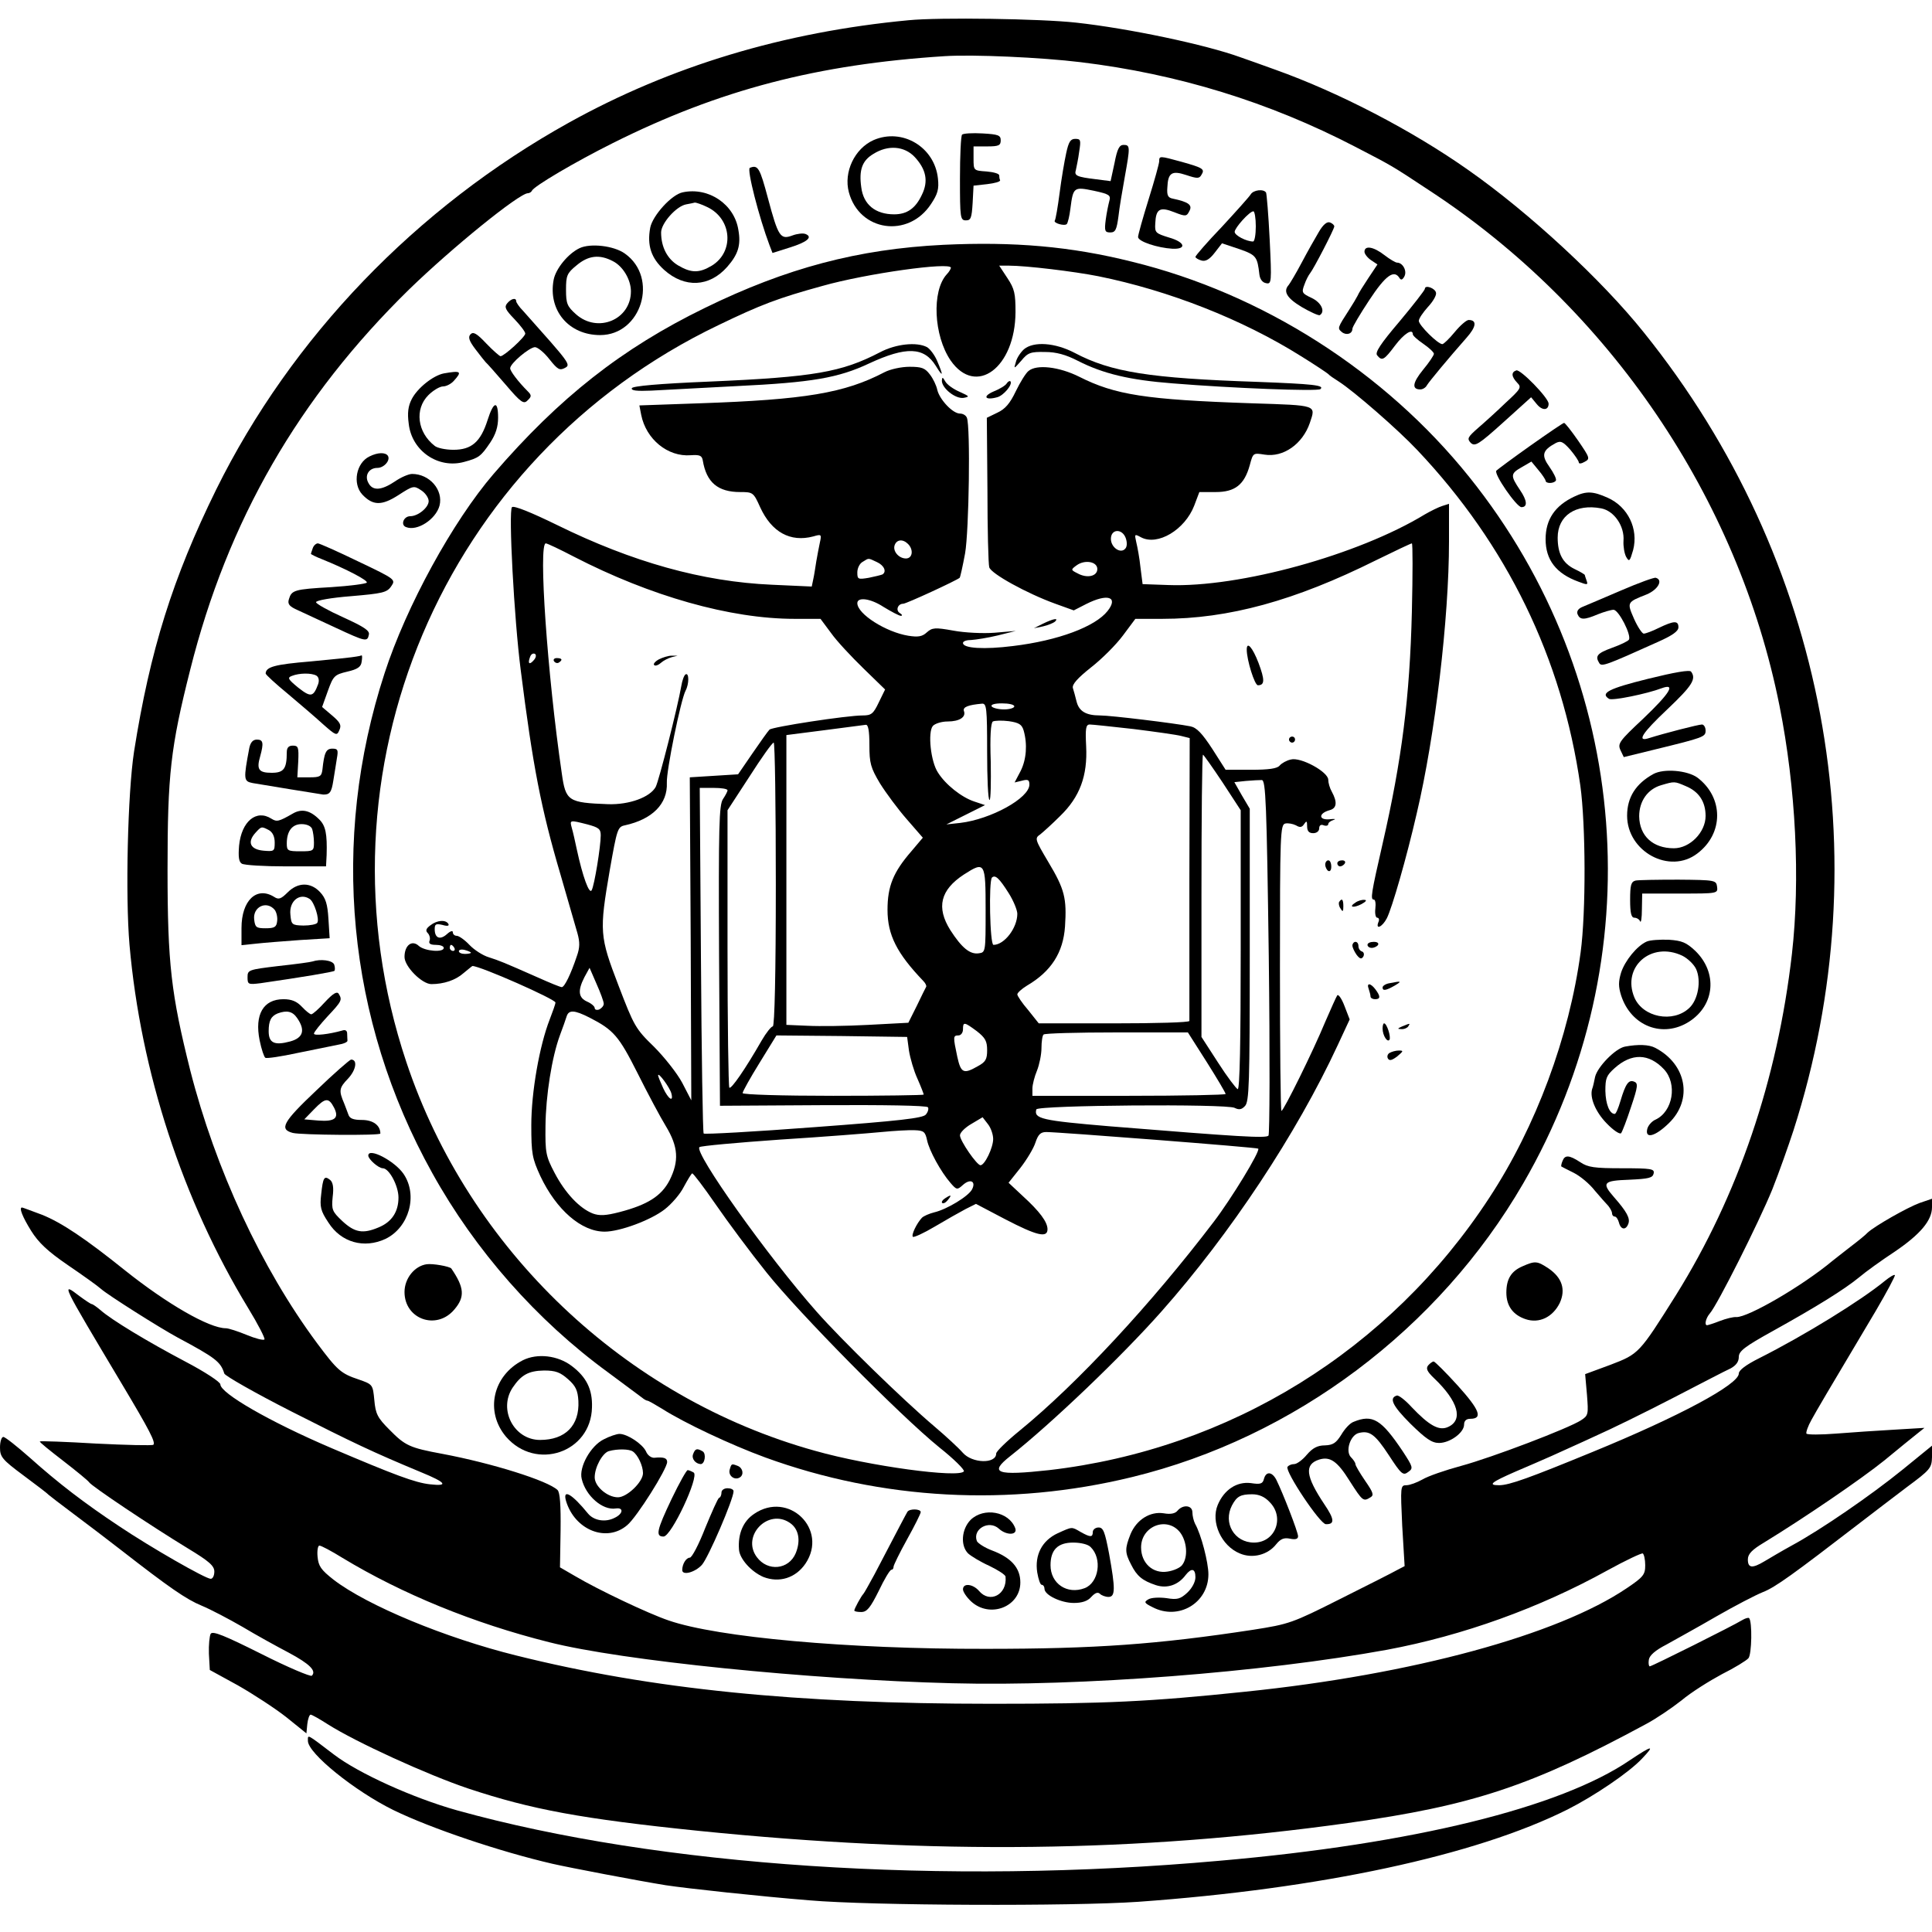 <?xml version="1.0" standalone="no"?>
<!DOCTYPE svg PUBLIC "-//W3C//DTD SVG 20010904//EN"
 "http://www.w3.org/TR/2001/REC-SVG-20010904/DTD/svg10.dtd">
<svg version="1.0" xmlns="http://www.w3.org/2000/svg"
 width="640pt" height="640pt" viewBox="0 0 640 640"
 preserveAspectRatio="xMidYMid meet">
<g transform="translate(0,640) scale(0.1,-0.1)"
fill="#000000" stroke="none">
<path d="M3010 6333 c-414 -39 -788 -152 -1125 -339 -506 -281 -920 -712
-1169 -1216 -144 -293 -219 -532 -272 -868 -21 -137 -29 -477 -15 -640 37
-421 176 -846 393 -1203 33 -54 57 -101 54 -104 -3 -4 -30 3 -59 15 -29 12
-60 22 -69 22 -55 0 -195 81 -333 191 -132 106 -211 159 -276 185 -35 13 -64
24 -66 24 -11 0 2 -32 30 -77 25 -40 55 -68 122 -114 50 -34 99 -69 110 -79
21 -19 193 -128 254 -161 125 -67 142 -80 154 -119 3 -8 103 -65 223 -126 203
-103 268 -134 429 -201 83 -34 92 -47 30 -40 -49 5 -118 31 -327 120 -206 88
-368 182 -368 211 0 8 -52 42 -115 75 -127 67 -246 139 -282 171 -13 11 -26
20 -29 20 -3 0 -21 12 -40 26 -63 48 -64 51 140 -291 92 -154 112 -193 104
-201 -4 -3 -89 -1 -190 4 -100 6 -184 9 -186 7 -2 -2 33 -30 77 -64 44 -34 83
-66 86 -71 8 -13 207 -146 327 -219 71 -43 88 -58 88 -77 0 -13 -5 -24 -12
-24 -17 0 -197 103 -303 174 -116 77 -202 143 -297 228 -42 37 -81 68 -87 68
-6 0 -11 -16 -11 -35 0 -31 7 -40 77 -92 43 -32 80 -60 83 -64 3 -3 41 -32 85
-65 44 -33 114 -86 155 -118 162 -126 217 -164 268 -185 29 -12 90 -44 135
-70 45 -27 114 -65 154 -86 69 -37 92 -60 76 -76 -4 -4 -80 28 -167 72 -122
61 -161 77 -168 67 -4 -7 -7 -37 -6 -66 l3 -54 93 -51 c51 -29 123 -76 160
-105 l67 -54 3 31 c2 17 7 31 11 31 4 0 29 -14 57 -32 93 -59 329 -167 466
-213 208 -69 373 -100 763 -140 779 -79 1455 -71 2150 26 413 58 607 122 988
328 32 17 84 52 117 78 32 27 93 65 134 87 42 21 81 45 88 53 11 13 13 122 2
133 -3 2 -13 -1 -23 -7 -29 -18 -299 -153 -306 -153 -3 0 -5 10 -3 22 2 14 21
31 58 50 30 17 105 58 165 93 61 35 130 71 155 81 41 16 99 58 325 232 39 30
107 82 152 116 77 57 82 63 83 99 l0 38 -97 -79 c-106 -86 -272 -200 -368
-252 -33 -18 -73 -42 -90 -52 -40 -24 -55 -23 -55 6 0 18 13 32 55 57 134 82
320 209 397 271 46 38 94 77 108 88 l25 20 -100 -6 c-55 -3 -142 -9 -193 -13
-51 -4 -95 -4 -98 0 -2 4 5 25 17 46 20 36 42 74 213 361 37 63 65 116 63 118
-2 3 -17 -6 -33 -19 -79 -65 -267 -181 -416 -256 -44 -22 -68 -40 -68 -51 0
-36 -197 -142 -485 -260 -207 -85 -275 -110 -309 -110 -39 0 -26 10 54 45 36
15 90 39 120 52 30 14 96 43 145 66 50 22 164 78 255 125 91 47 177 92 193 99
18 10 27 22 27 38 0 19 19 34 113 86 144 80 236 137 286 178 21 18 74 56 118
85 84 57 123 103 123 147 l0 28 -41 -14 c-41 -15 -148 -76 -172 -98 -6 -7 -32
-28 -57 -47 -25 -19 -52 -41 -60 -47 -101 -84 -279 -187 -318 -186 -10 1 -34
-5 -55 -13 -20 -8 -40 -14 -42 -14 -10 0 -4 24 9 39 25 28 163 303 207 411 23
58 54 146 70 195 292 909 108 1893 -495 2643 -139 174 -380 397 -581 538 -187
132 -430 258 -640 333 -49 18 -101 36 -115 41 -115 42 -371 96 -545 115 -116
13 -453 18 -555 8z m570 -139 c322 -39 624 -132 909 -280 123 -64 116 -59 246
-145 596 -390 1023 -1019 1160 -1708 54 -271 69 -574 41 -821 -48 -418 -179
-801 -384 -1130 -122 -194 -123 -195 -217 -231 l-84 -31 6 -68 c5 -65 5 -69
-20 -85 -42 -27 -294 -123 -397 -151 -52 -14 -110 -34 -128 -45 -18 -10 -42
-19 -53 -19 -20 0 -20 -4 -14 -134 l8 -134 -25 -13 c-14 -8 -99 -51 -189 -96
-159 -80 -168 -83 -289 -102 -315 -48 -519 -63 -885 -63 -455 -1 -888 38
-1050 94 -68 23 -234 102 -310 147 l-50 29 2 122 c1 85 -2 126 -10 134 -32 31
-217 89 -382 120 -108 20 -123 27 -175 80 -39 39 -46 52 -50 98 -5 51 -5 52
-51 68 -60 20 -71 30 -139 121 -184 248 -336 575 -420 904 -63 252 -75 352
-75 665 0 314 10 404 75 661 124 494 359 902 726 1261 141 137 364 318 393
318 5 0 11 4 13 8 6 15 144 96 268 158 354 177 678 261 1100 288 94 6 319 -4
450 -20z m-2445 -4955 c197 -119 433 -216 684 -279 240 -61 862 -124 1336
-136 424 -11 1029 36 1440 111 251 47 504 138 730 263 60 33 113 58 117 56 4
-3 8 -20 8 -39 0 -31 -6 -39 -61 -76 -229 -155 -710 -286 -1264 -343 -316 -33
-462 -40 -840 -40 -646 0 -1126 48 -1575 160 -234 58 -493 165 -605 251 -42
33 -50 45 -53 76 -2 20 1 37 6 37 6 0 40 -18 77 -41z"/>
<path d="M3187 5954 c-4 -4 -7 -70 -7 -146 0 -130 1 -138 20 -138 16 0 19 8
22 58 l3 57 45 5 c25 3 44 8 43 13 -2 4 -3 11 -3 16 0 6 -19 11 -42 13 -43 3
-43 3 -43 43 l0 40 45 0 c38 0 45 3 45 20 0 17 -8 20 -60 23 -34 2 -64 0 -68
-4z"/>
<path d="M2894 5936 c-63 -28 -100 -106 -82 -173 35 -130 197 -153 272 -39 22
33 27 49 23 85 -11 104 -118 168 -213 127z m136 -56 c38 -41 46 -80 24 -125
-21 -45 -49 -65 -92 -65 -62 0 -102 32 -109 90 -8 57 3 88 40 110 49 31 103
26 137 -10z"/>
<path d="M3532 5893 c-6 -27 -16 -86 -22 -133 -6 -46 -13 -87 -16 -91 -5 -8
33 -19 40 -11 3 3 9 26 12 52 9 70 11 72 78 58 51 -11 56 -15 51 -33 -3 -11
-9 -39 -12 -62 -5 -38 -3 -43 15 -43 17 0 21 9 27 53 3 28 13 87 21 131 18
100 18 106 -4 106 -14 0 -21 -13 -30 -60 l-13 -60 -47 6 c-66 8 -74 12 -68 31
2 10 8 37 11 61 6 38 5 42 -13 42 -16 0 -22 -10 -30 -47z"/>
<path d="M3840 5866 c0 -8 -16 -65 -35 -126 -19 -61 -35 -118 -35 -125 0 -15
64 -36 114 -39 48 -2 42 22 -11 37 -45 14 -48 16 -46 47 2 48 15 56 63 37 38
-15 41 -14 50 4 11 20 -3 30 -55 41 -16 3 -20 11 -18 37 2 49 15 57 63 41 36
-12 43 -12 50 1 12 19 5 23 -66 43 -73 20 -74 20 -74 2z"/>
<path d="M2484 5844 c-11 -4 31 -166 65 -256 l10 -26 57 18 c58 18 78 35 52
45 -8 3 -27 1 -43 -5 -40 -15 -47 -4 -81 123 -27 101 -33 112 -60 101z"/>
<path d="M2262 5763 c-37 -7 -100 -77 -108 -117 -11 -59 3 -101 46 -140 68
-61 150 -57 209 10 36 41 46 72 37 122 -13 85 -98 143 -184 125z m81 -49 c82
-39 90 -148 15 -194 -42 -25 -68 -25 -112 1 -35 21 -56 60 -56 109 0 30 50 87
83 93 12 2 25 5 29 6 4 0 23 -6 41 -15z"/>
<path d="M4143 5756 c-4 -7 -47 -55 -95 -107 -49 -51 -88 -96 -88 -100 0 -3 9
-9 20 -12 14 -4 27 4 44 26 l24 31 57 -19 c57 -20 60 -25 67 -85 2 -15 10 -26
22 -28 18 -4 19 2 12 144 -4 82 -10 152 -12 156 -8 13 -42 9 -51 -6z m17 -106
c0 -27 -4 -50 -9 -50 -22 0 -61 20 -61 32 0 13 49 68 62 68 4 0 8 -22 8 -50z"/>
<path d="M4369 5632 c-12 -20 -38 -66 -57 -102 -19 -36 -39 -69 -43 -74 -19
-21 -7 -43 43 -73 29 -17 56 -29 60 -27 19 12 5 42 -27 57 -32 15 -34 18 -24
44 5 15 14 32 19 38 12 15 80 146 80 155 0 4 -6 10 -14 13 -10 4 -23 -7 -37
-31z"/>
<path d="M3125 5589 c-283 -14 -520 -77 -790 -209 -275 -134 -482 -297 -700
-550 -135 -157 -289 -438 -361 -660 -181 -555 -125 -1148 158 -1656 142 -256
345 -487 582 -660 55 -41 106 -79 113 -84 7 -6 15 -10 18 -10 3 0 24 -12 47
-26 75 -48 231 -121 343 -162 387 -141 809 -164 1215 -65 538 131 1016 490
1296 973 431 743 360 1669 -179 2340 -280 349 -684 607 -1117 713 -204 51
-391 67 -625 56z m25 -76 c0 -3 -6 -14 -14 -22 -50 -55 -43 -203 13 -285 84
-121 214 -24 215 160 0 61 -3 77 -27 113 l-27 41 32 0 c57 0 215 -19 296 -35
233 -47 478 -143 672 -265 47 -29 87 -56 90 -59 3 -4 19 -15 35 -25 50 -32
196 -159 260 -227 297 -314 480 -690 540 -1111 18 -130 19 -420 1 -553 -38
-281 -148 -577 -302 -812 -330 -506 -861 -834 -1459 -903 -174 -19 -200 -10
-129 46 138 109 370 331 501 479 228 257 448 589 584 882 l40 86 -17 44 c-9
24 -20 40 -24 36 -3 -4 -21 -44 -40 -88 -40 -97 -138 -295 -145 -295 -3 0 -5
213 -5 474 0 444 1 475 18 478 9 2 25 -1 35 -6 13 -8 20 -7 27 4 8 12 10 11
10 -7 0 -16 6 -23 20 -23 12 0 20 7 20 16 0 10 6 14 15 10 8 -3 15 -1 15 4 0
5 8 11 18 14 9 3 3 4 -14 2 -37 -3 -36 20 0 30 24 6 27 26 8 61 -7 12 -12 30
-12 40 0 26 -91 76 -124 67 -14 -3 -30 -12 -37 -20 -8 -10 -36 -14 -95 -14
l-84 0 -44 69 c-34 52 -52 71 -73 75 -50 10 -263 36 -299 36 -47 0 -70 14 -78
47 -4 16 -9 35 -12 44 -3 12 16 33 60 68 36 28 83 75 106 106 l41 55 89 0
c220 0 439 60 708 194 63 31 116 56 119 56 3 0 3 -102 0 -227 -7 -283 -33
-489 -97 -768 -38 -166 -41 -185 -29 -185 5 0 7 -13 5 -30 -2 -16 1 -30 6 -30
6 0 8 -7 4 -15 -10 -26 13 -16 28 13 17 33 65 199 99 347 61 258 107 647 107
901 l0 125 -22 -7 c-13 -4 -39 -17 -58 -28 -220 -134 -614 -243 -850 -234
l-85 3 -7 55 c-3 30 -10 68 -14 84 -6 27 -6 28 16 16 55 -29 145 25 176 105
l17 45 54 0 c64 0 95 24 113 89 11 41 11 41 49 35 62 -10 126 35 150 105 20
60 27 58 -191 65 -354 12 -454 28 -573 88 -66 33 -141 42 -168 19 -9 -7 -28
-38 -42 -67 -19 -40 -35 -59 -61 -71 l-35 -17 2 -238 c0 -131 3 -247 6 -257 5
-21 125 -87 219 -121 l61 -22 41 21 c71 36 108 24 71 -23 -41 -52 -164 -98
-313 -116 -95 -12 -166 -8 -166 10 0 6 12 10 28 10 15 1 54 7 87 15 l60 15
-70 -6 c-38 -3 -100 0 -137 7 -61 11 -70 10 -88 -6 -15 -14 -29 -16 -61 -11
-74 12 -169 72 -169 108 0 21 43 16 86 -12 26 -16 53 -30 58 -30 6 0 5 4 -3 9
-15 9 -7 31 11 31 10 0 177 77 187 86 2 2 10 38 18 81 13 75 18 419 6 449 -3
8 -13 14 -23 14 -24 0 -67 46 -75 78 -3 15 -14 38 -25 52 -16 21 -27 25 -67
25 -27 0 -64 -8 -83 -18 -132 -69 -262 -91 -613 -103 l-199 -7 6 -31 c16 -81
88 -140 164 -134 30 2 37 -1 40 -17 12 -73 50 -105 124 -105 42 0 44 -1 66
-50 38 -83 100 -117 176 -97 27 8 28 7 22 -20 -3 -15 -9 -44 -12 -63 -3 -19
-7 -46 -10 -59 l-5 -24 -132 6 c-230 10 -462 75 -712 198 -86 42 -143 65 -149
59 -12 -12 7 -370 29 -540 40 -317 67 -458 132 -678 25 -87 50 -174 56 -194 8
-29 8 -47 -2 -75 -20 -60 -41 -103 -50 -103 -5 0 -39 14 -77 31 -120 53 -128
56 -165 68 -20 6 -49 25 -64 41 -16 17 -35 30 -42 30 -7 0 -13 5 -13 12 0 6
-8 4 -19 -6 -23 -21 -41 -14 -41 16 0 17 4 19 26 14 17 -5 23 -3 19 4 -9 14
-37 12 -59 -5 -15 -11 -17 -18 -9 -26 6 -6 9 -18 6 -25 -4 -10 3 -14 21 -14
14 0 26 -4 26 -10 0 -16 -62 -11 -82 6 -23 22 -48 3 -48 -36 0 -32 58 -90 89
-90 41 0 80 13 106 36 16 13 29 24 30 24 26 0 275 -110 275 -121 0 -5 -9 -30
-19 -56 -34 -87 -61 -241 -61 -350 0 -95 3 -110 30 -169 53 -112 136 -184 213
-184 50 0 153 38 199 74 22 17 51 50 63 74 13 24 25 44 28 45 3 1 38 -45 78
-103 40 -58 115 -159 168 -225 106 -133 440 -472 573 -580 48 -38 84 -74 81
-79 -15 -23 -313 17 -493 68 -630 175 -1147 667 -1354 1288 -321 961 120 2003
1034 2441 141 68 196 89 345 130 145 41 425 80 425 60z m579 -895 c5 -14 5
-28 -1 -35 -15 -19 -48 3 -48 32 0 33 37 35 49 3z m-721 -20 c19 -19 15 -48
-7 -48 -24 0 -45 25 -37 45 7 18 27 20 44 3z m-1107 -42 c254 -131 518 -206
731 -206 l86 0 35 -47 c19 -27 68 -79 107 -117 l72 -70 -21 -43 c-18 -38 -25
-43 -53 -43 -53 0 -300 -38 -309 -47 -5 -5 -30 -40 -56 -78 l-48 -70 -80 -5
-80 -5 3 -535 2 -535 -30 58 c-17 32 -60 86 -94 120 -61 59 -66 69 -117 202
-63 164 -64 179 -29 383 24 136 26 143 50 148 91 20 142 71 139 141 -2 39 46
274 62 305 12 22 12 61 0 54 -5 -3 -11 -20 -14 -38 -12 -70 -74 -314 -85 -335
-19 -34 -87 -59 -157 -57 -133 5 -141 10 -154 102 -48 328 -78 762 -53 762 5
0 47 -20 93 -44z m1004 -18 c24 -11 33 -32 18 -41 -5 -2 -25 -7 -45 -11 -36
-6 -38 -5 -38 18 0 14 8 30 18 35 21 13 17 13 47 -1z m730 -23 c0 -24 -34 -32
-66 -14 -22 11 -22 12 -3 26 27 20 69 13 69 -12z m-1866 -301 c-15 -18 -22
-13 -13 10 3 9 10 13 16 10 5 -3 4 -12 -3 -20z m1501 -304 c0 -88 3 -160 8
-160 4 0 5 57 4 126 -3 85 0 129 7 134 6 3 30 4 53 1 34 -5 43 -11 49 -31 13
-46 9 -96 -10 -134 l-20 -38 25 6 c19 5 24 3 24 -13 0 -45 -128 -115 -229
-127 l-46 -5 64 32 64 32 -36 12 c-42 14 -95 56 -120 96 -24 36 -34 133 -17
154 7 8 29 15 49 15 40 0 62 15 54 35 -4 13 15 20 60 24 15 1 17 -13 17 -159z
m90 150 c0 -5 -15 -10 -34 -10 -19 0 -38 5 -41 10 -4 6 10 10 34 10 23 0 41
-4 41 -10z m-480 -128 c0 -60 4 -75 35 -127 20 -32 60 -86 89 -119 l53 -61
-38 -45 c-60 -69 -79 -116 -79 -194 0 -83 31 -144 118 -235 7 -7 12 -16 10
-20 -2 -3 -16 -32 -31 -63 l-28 -56 -132 -7 c-73 -4 -163 -5 -202 -3 l-70 3 0
480 0 480 125 16 c69 9 131 17 138 18 8 1 12 -19 12 -67z m875 53 c72 -9 143
-19 158 -23 l28 -7 -1 -465 c0 -256 0 -468 0 -472 0 -5 -112 -8 -249 -8 l-250
0 -35 44 c-20 23 -36 47 -36 52 0 5 14 18 32 29 80 47 120 109 126 196 6 93
-1 123 -55 213 -45 76 -46 79 -27 92 10 8 40 35 66 61 65 63 91 133 86 231 -3
59 -1 72 12 72 8 0 74 -7 145 -15z m-1185 -515 c0 -293 -4 -470 -10 -470 -5 0
-22 -21 -37 -47 -55 -96 -101 -162 -107 -156 -3 4 -6 212 -6 463 l0 456 73
112 c39 61 75 112 80 112 4 0 7 -211 7 -470z m1480 338 l60 -92 0 -464 c0
-301 -3 -462 -10 -460 -5 2 -35 41 -65 88 l-55 85 0 467 c0 258 2 468 5 468 2
0 31 -41 65 -92z m153 -578 c4 -325 3 -588 -1 -592 -9 -9 -94 -4 -526 31 -225
19 -252 25 -243 56 5 14 631 19 657 5 14 -7 23 -6 34 6 14 14 16 73 16 500 l0
485 -26 44 -25 44 38 4 c21 2 45 3 53 3 13 -1 16 -77 23 -586z m-1793 552 c0
-4 -7 -17 -15 -29 -13 -19 -15 -89 -13 -519 l3 -497 341 2 c200 1 344 -1 348
-7 3 -5 0 -16 -7 -24 -9 -12 -87 -21 -371 -42 -197 -15 -361 -24 -365 -21 -3
4 -7 263 -9 576 l-4 569 46 0 c25 0 46 -3 46 -8z m-464 -113 c37 -10 44 -15
44 -36 0 -37 -21 -166 -30 -182 -8 -15 -30 46 -49 134 -6 28 -13 60 -17 73 -7
26 -7 26 52 11z m1319 -284 c0 -139 0 -140 -23 -143 -29 -4 -56 18 -94 77 -47
75 -33 133 45 184 70 45 72 41 72 -118z m76 57 c16 -25 29 -57 29 -69 0 -47
-43 -103 -79 -103 -12 0 -16 212 -5 223 11 10 24 -2 55 -51z m-1836 -182 c3
-5 1 -10 -4 -10 -6 0 -11 5 -11 10 0 6 2 10 4 10 3 0 8 -4 11 -10z m55 -16 c0
-2 -9 -4 -20 -4 -11 0 -20 4 -20 9 0 5 9 7 20 4 11 -3 20 -7 20 -9z m440 -169
c0 -7 -7 -15 -15 -19 -8 -3 -15 -1 -15 5 0 5 -11 15 -25 21 -29 13 -32 36 -9
81 l17 31 23 -53 c13 -29 24 -59 24 -66z m-47 -46 c80 -41 97 -61 159 -184 33
-66 75 -145 94 -176 41 -68 44 -115 12 -179 -27 -52 -73 -81 -165 -105 -46
-12 -67 -13 -89 -5 -44 17 -92 68 -127 135 -29 55 -31 67 -30 155 1 101 21
228 48 301 9 24 19 52 22 62 7 22 25 22 76 -4z m1283 -45 c28 -22 34 -33 34
-63 0 -30 -5 -39 -31 -53 -47 -27 -56 -23 -68 32 -14 66 -14 70 4 70 8 0 15 9
15 20 0 26 4 25 46 -6z m762 -103 c34 -54 62 -101 62 -105 0 -3 -144 -6 -320
-6 l-320 0 0 24 c0 13 7 40 15 59 8 20 15 54 15 75 0 21 3 42 7 45 3 4 112 7
242 7 l236 0 63 -99z m-987 39 c4 -25 16 -67 28 -93 12 -27 21 -51 21 -53 0
-2 -135 -4 -300 -4 -171 0 -300 4 -300 9 0 5 25 50 56 100 l56 91 216 -2 217
-3 6 -45z m-787 -142 c8 -31 -10 -19 -27 17 -9 20 -17 39 -17 43 1 11 39 -41
44 -60z m1066 -151 c0 -29 -28 -87 -42 -87 -12 0 -68 81 -68 99 0 9 17 26 38
38 l37 22 17 -22 c10 -12 18 -35 18 -50z m-219 -4 c7 -34 45 -104 78 -142 20
-23 22 -23 40 -7 25 23 45 13 31 -14 -12 -23 -83 -66 -125 -76 -16 -4 -35 -12
-41 -18 -17 -18 -36 -57 -30 -63 3 -3 36 12 73 34 37 22 83 48 102 58 l34 17
97 -51 c104 -54 140 -63 140 -33 0 24 -26 59 -82 110 l-47 44 39 49 c21 27 44
65 50 84 9 27 17 35 36 35 41 0 699 -51 702 -55 8 -7 -89 -166 -147 -242 -207
-272 -452 -536 -643 -692 -43 -35 -78 -69 -78 -76 0 -35 -80 -33 -111 3 -13
15 -55 54 -94 87 -105 89 -308 287 -390 380 -162 183 -407 528 -388 545 4 4
125 15 268 25 143 9 294 21 335 25 41 4 91 7 110 6 30 -1 35 -5 41 -33z"/>
<path d="M2915 5233 c-127 -66 -218 -82 -564 -97 -170 -7 -256 -15 -258 -22
-3 -8 17 -10 64 -8 37 2 165 9 283 15 250 12 337 27 439 75 123 57 182 55 221
-8 24 -39 26 -34 5 15 -8 20 -24 41 -34 47 -34 18 -103 11 -156 -17z"/>
<path d="M3392 5243 c-11 -10 -24 -29 -27 -43 -7 -23 -7 -23 18 5 22 27 31 30
79 29 37 0 69 -9 108 -29 84 -43 172 -64 315 -75 196 -16 479 -27 489 -19 15
13 -26 17 -209 24 -355 12 -484 32 -605 96 -65 34 -136 39 -168 12z"/>
<path d="M3120 5139 c0 -25 45 -61 72 -57 21 4 20 5 -13 20 -21 9 -42 24 -48
35 -8 14 -10 15 -11 2z"/>
<path d="M3335 5130 c-4 -7 -24 -19 -44 -27 -37 -16 -28 -30 12 -19 21 5 53
43 44 53 -3 2 -8 -1 -12 -7z"/>
<path d="M3455 4334 l-30 -15 30 6 c17 4 34 11 40 16 13 13 -5 10 -40 -7z"/>
<path d="M4130 4248 c0 -34 26 -118 37 -118 23 0 23 18 2 74 -20 52 -39 73
-39 44z"/>
<path d="M4270 3950 c0 -5 5 -10 10 -10 6 0 10 5 10 10 0 6 -4 10 -10 10 -5 0
-10 -4 -10 -10z"/>
<path d="M4390 3536 c0 -8 5 -18 10 -21 6 -3 10 3 10 14 0 12 -4 21 -10 21 -5
0 -10 -6 -10 -14z"/>
<path d="M4430 3540 c0 -5 4 -10 9 -10 6 0 13 5 16 10 3 6 -1 10 -9 10 -9 0
-16 -4 -16 -10z"/>
<path d="M4436 3412 c-2 -4 -1 -14 5 -22 7 -12 9 -10 9 8 0 23 -5 28 -14 14z"/>
<path d="M4490 3410 c-24 -15 -7 -19 20 -5 15 8 19 14 10 14 -8 1 -22 -3 -30
-9z"/>
<path d="M4480 3268 c0 -7 7 -21 14 -31 11 -14 16 -15 22 -6 4 7 2 15 -4 17
-7 2 -12 10 -12 18 0 8 -4 14 -10 14 -5 0 -10 -6 -10 -12z"/>
<path d="M4530 3270 c0 -5 6 -10 14 -10 8 0 18 5 21 10 3 6 -3 10 -14 10 -12
0 -21 -4 -21 -10z"/>
<path d="M4603 3143 c-13 -2 -23 -9 -23 -14 0 -12 10 -11 40 6 25 15 23 16
-17 8z"/>
<path d="M4534 3124 c3 -9 6 -20 6 -25 0 -5 7 -9 15 -9 18 0 19 9 1 33 -16 21
-30 22 -22 1z"/>
<path d="M4580 2993 c0 -23 16 -48 23 -37 5 10 -9 54 -18 54 -3 0 -5 -8 -5
-17z"/>
<path d="M4645 3000 c-16 -7 -17 -9 -3 -9 9 -1 20 4 23 9 7 11 7 11 -20 0z"/>
<path d="M4603 2912 c-7 -4 -9 -13 -5 -19 5 -8 14 -5 31 8 20 17 21 19 5 19
-11 0 -24 -4 -31 -8z"/>
<path d="M2183 4216 c-13 -7 -20 -16 -16 -19 3 -4 13 -1 22 7 9 8 25 16 36 19
l20 5 -20 0 c-11 0 -30 -6 -42 -12z"/>
<path d="M1835 4210 c4 -6 11 -8 16 -5 14 9 11 15 -7 15 -8 0 -12 -5 -9 -10z"/>
<path d="M3130 2430 c-8 -5 -12 -12 -9 -15 4 -3 12 1 19 10 14 17 11 19 -10 5z"/>
<path d="M1920 5578 c-38 -18 -79 -68 -86 -105 -19 -101 50 -183 154 -183 137
0 195 190 82 270 -36 26 -114 35 -150 18z m110 -43 c34 -17 60 -62 60 -100 0
-94 -110 -140 -182 -76 -29 26 -33 35 -33 81 0 47 3 55 35 81 39 33 76 37 120
14z"/>
<path d="M4520 5566 c0 -7 10 -20 22 -28 l21 -14 -30 -45 c-16 -24 -33 -51
-36 -59 -4 -8 -16 -28 -27 -45 -40 -62 -40 -62 -25 -75 15 -12 35 -6 35 11 0
6 25 48 56 95 54 82 82 102 100 73 5 -8 10 -6 16 5 10 18 -5 46 -24 46 -5 0
-24 11 -42 25 -36 28 -66 33 -66 11z"/>
<path d="M4720 5443 c0 -4 -38 -53 -84 -108 -63 -74 -82 -103 -74 -112 16 -20
23 -16 59 32 30 40 59 58 59 38 0 -5 16 -19 35 -32 19 -13 35 -28 35 -33 0 -5
-16 -29 -36 -53 -35 -43 -38 -65 -9 -65 8 0 18 6 22 14 8 13 71 89 131 157 33
37 35 59 7 59 -7 0 -28 -18 -46 -40 -18 -22 -37 -40 -41 -40 -15 0 -78 63 -78
77 0 8 14 28 30 46 17 18 29 39 27 47 -2 15 -37 28 -37 13z"/>
<path d="M1680 5395 c-10 -12 -6 -21 24 -52 20 -21 36 -42 36 -48 0 -11 -70
-75 -82 -75 -3 0 -25 19 -47 42 -31 33 -43 40 -52 31 -9 -9 -6 -21 16 -50 16
-21 31 -40 34 -43 4 -3 33 -36 65 -73 52 -61 61 -67 74 -53 13 12 13 17 1 29
-34 34 -59 68 -59 77 0 16 63 69 82 70 9 0 31 -18 48 -40 27 -34 34 -38 51
-29 21 11 18 14 -138 189 -13 13 -23 28 -23 32 0 13 -17 9 -30 -7z"/>
<path d="M5023 5173 c-18 -6 -16 -21 3 -41 15 -15 12 -20 -38 -66 -29 -28 -71
-66 -92 -84 -34 -30 -37 -35 -24 -49 14 -13 26 -6 108 68 l92 83 19 -23 c18
-22 39 -21 39 2 -1 20 -94 115 -107 110z"/>
<path d="M1470 5163 c-35 -7 -87 -48 -106 -85 -12 -23 -15 -46 -10 -82 10 -90
98 -150 184 -126 48 13 55 18 86 64 18 27 26 52 26 82 0 59 -15 55 -35 -8 -23
-72 -53 -98 -113 -98 -26 0 -54 6 -62 13 -58 45 -67 122 -21 168 16 16 38 29
49 29 10 0 26 8 35 18 29 32 24 35 -33 25z"/>
<path d="M5070 4924 c-58 -41 -109 -79 -113 -83 -10 -10 67 -121 83 -121 21 0
19 22 -5 57 -32 48 -32 54 7 76 l31 18 23 -28 c13 -15 23 -31 24 -35 0 -11 28
-10 34 0 3 5 -7 25 -21 45 -28 39 -24 55 20 79 17 9 25 5 49 -22 15 -18 28
-37 28 -42 0 -5 9 -4 19 2 19 10 18 13 -21 70 -23 33 -44 60 -47 59 -3 0 -53
-34 -111 -75z"/>
<path d="M1224 4888 c-44 -21 -57 -90 -24 -126 35 -37 64 -38 120 -2 48 31 51
32 75 16 14 -9 25 -25 25 -36 0 -21 -35 -50 -61 -50 -22 0 -33 -29 -14 -36 37
-15 99 26 111 71 13 52 -33 105 -91 105 -11 0 -37 -11 -57 -25 -45 -30 -74
-32 -88 -4 -13 24 2 49 30 49 22 0 44 25 35 40 -8 12 -33 12 -61 -2z"/>
<path d="M5215 4755 c-64 -30 -95 -76 -95 -141 0 -69 35 -114 109 -141 29 -11
32 -11 27 3 -3 9 -6 17 -6 19 0 2 -15 11 -34 20 -39 19 -56 51 -56 104 0 73
60 113 144 97 43 -8 78 -59 74 -108 -1 -18 3 -42 9 -53 10 -17 12 -15 23 23
18 70 -17 143 -84 173 -49 22 -71 23 -111 4z"/>
<path d="M1036 4584 c-3 -9 -6 -17 -6 -19 0 -1 17 -10 38 -18 79 -32 152 -70
147 -77 -3 -4 -56 -11 -118 -15 -123 -7 -131 -10 -140 -40 -5 -16 1 -24 31
-37 20 -9 76 -35 125 -58 99 -46 104 -47 109 -22 3 13 -17 26 -85 57 -49 22
-90 45 -90 50 -1 6 51 15 115 20 105 9 120 12 134 33 15 22 15 23 -109 82 -68
33 -129 60 -134 60 -6 0 -14 -7 -17 -16z"/>
<path d="M5370 4444 c-58 -25 -115 -49 -127 -54 -15 -6 -21 -15 -17 -25 8 -19
22 -19 67 0 20 8 44 15 52 15 17 0 60 -84 51 -99 -3 -5 -28 -17 -56 -27 -49
-18 -57 -27 -42 -51 8 -12 22 -7 195 71 47 21 67 35 67 48 0 23 -15 22 -65 -2
-22 -11 -44 -19 -50 -19 -5 0 -20 22 -32 49 -24 55 -24 55 42 81 38 16 55 48
30 55 -5 2 -57 -17 -115 -42z"/>
<path d="M1180 4225 c-8 -2 -76 -9 -150 -16 -120 -10 -149 -18 -150 -40 0 -4
33 -34 73 -67 39 -33 92 -78 117 -101 43 -38 46 -39 54 -20 8 17 3 26 -24 49
l-33 28 19 53 c18 50 22 54 64 64 35 8 46 16 48 33 2 12 2 21 0 21 -2 -1 -10
-3 -18 -4z m-132 -63 c8 -5 10 -16 6 -28 -16 -43 -24 -45 -66 -12 -34 28 -37
33 -21 39 25 10 65 10 81 1z"/>
<path d="M5458 4151 c-129 -32 -158 -47 -128 -66 11 -7 127 17 174 35 49 18
28 -16 -60 -100 -80 -75 -86 -83 -76 -105 l11 -23 98 24 c168 41 173 43 173
64 0 11 -6 20 -12 20 -12 0 -128 -30 -175 -45 -43 -14 -24 16 62 97 80 76 95
99 77 123 -4 7 -55 -2 -144 -24z"/>
<path d="M826 3923 c-20 -106 -19 -111 11 -117 29 -5 224 -37 233 -38 22 -1
28 7 34 45 4 23 9 57 12 75 5 28 3 32 -15 32 -21 0 -27 -13 -33 -70 -3 -22 -8
-25 -43 -25 l-40 0 3 53 c2 47 0 52 -18 52 -14 0 -20 -7 -20 -22 0 -55 -10
-68 -50 -68 -43 0 -51 11 -38 55 12 44 10 55 -11 55 -13 0 -21 -9 -25 -27z"/>
<path d="M5477 3836 c-58 -32 -87 -77 -87 -138 0 -119 141 -196 233 -125 87
66 87 185 0 251 -33 24 -111 31 -146 12z m107 -40 c44 -18 66 -52 66 -99 0
-54 -52 -107 -105 -107 -70 0 -114 41 -115 106 0 50 28 90 73 103 44 13 44 13
81 -3z"/>
<path d="M970 3705 c-47 -27 -53 -28 -71 -17 -50 32 -99 -9 -107 -89 -3 -37
-1 -54 9 -60 8 -5 74 -9 147 -9 l132 0 2 38 c2 69 -3 97 -25 118 -30 30 -58
36 -87 19z m64 -51 c3 -9 6 -29 6 -45 0 -28 -2 -29 -45 -29 -42 0 -45 2 -45
26 0 41 18 64 49 64 17 0 31 -6 35 -16z m-143 -4 c12 -7 19 -21 19 -41 0 -29
-2 -30 -37 -27 -44 4 -55 28 -27 59 20 22 20 22 45 9z"/>
<path d="M5418 3483 c-15 -4 -18 -15 -18 -64 0 -44 4 -59 14 -59 8 0 17 -6 19
-12 3 -7 6 11 6 40 l1 52 126 0 c124 0 125 0 122 23 -3 21 -6 22 -128 23 -69
0 -133 -1 -142 -3z"/>
<path d="M953 3444 c-22 -22 -30 -25 -45 -15 -58 36 -108 -12 -108 -103 l0
-57 48 5 c26 3 91 8 146 12 l98 6 -4 64 c-3 49 -9 69 -28 89 -31 33 -73 33
-107 -1z m73 -22 c15 -10 33 -67 25 -79 -3 -5 -24 -9 -46 -9 -38 1 -40 3 -43
36 -5 45 31 74 64 52z m-116 -36 c6 -8 10 -25 8 -38 -2 -19 -9 -23 -38 -23
-31 0 -35 3 -38 29 -5 42 41 64 68 32z"/>
<path d="M5455 3281 c-32 -14 -72 -63 -85 -103 -9 -30 -9 -46 0 -75 33 -103
139 -143 226 -87 85 55 94 162 20 234 -30 28 -44 34 -88 37 -29 1 -62 -1 -73
-6z m118 -47 c18 -9 39 -29 46 -45 17 -39 6 -101 -23 -128 -54 -51 -154 -31
-182 35 -42 101 56 187 159 138z"/>
<path d="M1035 3215 c-5 -2 -56 -9 -112 -15 -100 -12 -103 -13 -103 -37 0 -24
2 -25 43 -20 138 20 240 37 245 41 2 3 2 12 -1 21 -6 14 -45 19 -72 10z"/>
<path d="M1076 3080 c-20 -22 -40 -40 -45 -40 -4 0 -18 11 -31 25 -17 18 -34
25 -61 25 -67 0 -96 -51 -79 -136 6 -30 15 -56 19 -58 4 -3 52 4 107 16 54 11
114 23 133 27 19 3 33 9 32 14 0 4 -1 14 -1 23 0 10 -6 14 -17 10 -43 -12 -93
-18 -93 -10 0 5 21 31 45 57 48 51 49 55 37 75 -6 9 -19 1 -46 -28z m-92 -52
c28 -40 21 -66 -23 -78 -52 -14 -71 -5 -71 34 0 35 8 50 30 59 30 11 49 7 64
-15z"/>
<path d="M5383 2933 c-32 -6 -91 -67 -99 -100 -3 -15 -7 -34 -10 -41 -8 -28
11 -75 48 -113 22 -23 43 -37 48 -33 4 5 19 44 33 87 23 68 24 79 10 84 -18 7
-28 -7 -45 -64 -7 -24 -15 -43 -19 -43 -17 0 -30 32 -31 76 0 42 3 51 31 76
56 50 113 49 163 -4 45 -48 30 -140 -28 -167 -12 -5 -24 -19 -27 -30 -9 -35
26 -26 71 18 81 78 59 196 -45 250 -21 11 -57 12 -100 4z"/>
<path d="M1047 2787 c-110 -104 -123 -128 -77 -140 28 -7 290 -9 290 -2 0 27
-24 45 -61 45 -29 0 -41 5 -45 18 -3 9 -10 26 -14 37 -18 42 -17 51 13 82 27
29 32 63 10 63 -4 0 -57 -46 -116 -103z m60 -57 c17 -34 2 -46 -52 -42 l-47 4
33 34 c37 38 48 39 66 4z"/>
<path d="M1220 2572 c0 -12 34 -42 48 -42 21 0 52 -58 52 -97 0 -47 -22 -81
-66 -99 -52 -22 -79 -17 -120 21 -34 32 -36 38 -32 80 4 31 1 48 -8 56 -20 16
-24 9 -30 -47 -5 -42 -2 -55 24 -94 42 -66 118 -87 189 -54 78 38 108 144 60
215 -29 43 -117 89 -117 61z"/>
<path d="M5176 2554 c-4 -9 -5 -18 -4 -18 2 -1 20 -11 41 -21 22 -11 53 -37
70 -59 18 -21 38 -44 45 -51 6 -8 12 -18 12 -24 0 -6 4 -11 9 -11 5 0 11 -9
14 -20 6 -24 23 -26 31 -4 7 18 -5 40 -48 89 -41 47 -35 54 51 57 65 3 78 6
81 21 3 15 -7 17 -105 17 -91 0 -113 3 -138 20 -37 24 -51 25 -59 4z"/>
<path d="M1413 2212 c-40 -6 -73 -47 -73 -92 0 -90 106 -128 165 -58 36 42 33
73 -10 136 -6 7 -62 17 -82 14z"/>
<path d="M5043 2205 c-37 -16 -53 -42 -53 -87 0 -44 22 -74 64 -88 45 -15 90
7 113 54 20 44 8 83 -37 114 -38 25 -44 26 -87 7z"/>
<path d="M1732 1894 c-100 -51 -126 -170 -56 -253 99 -115 282 -53 285 97 2
59 -18 100 -67 137 -46 35 -114 43 -162 19z m150 -63 c25 -22 32 -37 34 -72 4
-81 -43 -129 -127 -129 -86 0 -139 100 -91 173 29 43 53 56 104 57 39 0 54 -6
80 -29z"/>
<path d="M4731 1877 c-8 -10 -4 -20 19 -42 81 -77 98 -139 47 -162 -30 -14
-63 5 -121 66 -21 23 -43 40 -49 38 -26 -8 -15 -33 45 -93 51 -50 71 -64 95
-64 36 0 83 34 83 61 0 12 7 19 20 19 43 0 32 29 -41 110 -40 44 -76 80 -80
80 -3 0 -12 -6 -18 -13z"/>
<path d="M4484 1690 c-12 -4 -30 -24 -41 -43 -17 -27 -27 -34 -54 -35 -25 0
-41 -9 -60 -31 -14 -17 -33 -31 -42 -31 -9 0 -18 -4 -22 -9 -9 -15 108 -190
127 -190 30 -1 29 16 -5 66 -62 93 -67 132 -17 148 36 11 60 -5 101 -71 43
-67 45 -69 69 -54 12 7 9 16 -18 55 -17 25 -32 50 -32 55 0 5 -7 15 -15 23
-19 20 -2 73 26 80 36 9 54 -4 100 -74 41 -63 47 -68 64 -55 17 12 16 16 -18
68 -71 106 -100 124 -163 98z"/>
<path d="M2000 1632 c-43 -21 -83 -92 -73 -131 13 -56 69 -105 113 -98 27 4
24 -18 -4 -31 -31 -16 -69 -9 -88 14 -53 65 -85 84 -73 42 29 -97 135 -139
203 -80 32 27 132 186 132 209 0 13 -11 17 -42 14 -10 -1 -23 8 -28 21 -12 25
-62 58 -88 58 -9 0 -33 -8 -52 -18z m96 -40 c17 -11 34 -48 34 -72 0 -29 -53
-80 -83 -80 -35 0 -77 36 -77 66 0 34 26 81 47 87 29 8 67 7 79 -1z"/>
<path d="M2296 1583 c-6 -15 8 -32 25 -33 14 0 19 34 7 42 -19 11 -25 10 -32
-9z"/>
<path d="M2417 1531 c-5 -20 17 -36 34 -25 14 9 10 31 -7 38 -21 8 -21 8 -27
-13z"/>
<path d="M2225 1435 c-50 -105 -54 -125 -27 -125 26 0 119 199 100 212 -7 4
-16 8 -20 8 -4 0 -28 -43 -53 -95z"/>
<path d="M4187 1501 c-4 -16 -11 -19 -43 -14 -47 6 -89 -22 -110 -72 -24 -57
12 -136 73 -161 42 -18 93 -5 121 31 14 17 25 22 45 18 19 -4 27 -1 27 8 0 14
-51 145 -72 187 -14 27 -34 29 -41 3z m18 -76 c52 -51 20 -135 -51 -135 -65 0
-103 65 -73 123 16 30 28 37 67 37 22 0 41 -8 57 -25z"/>
<path d="M2390 1456 c0 -8 -3 -16 -8 -18 -4 -1 -24 -47 -46 -100 -21 -54 -44
-98 -51 -98 -12 0 -25 -21 -25 -41 0 -19 42 -8 65 17 21 23 105 218 105 244 0
6 -9 10 -20 10 -11 0 -20 -6 -20 -14z"/>
<path d="M2498 1385 c-36 -24 -54 -66 -50 -118 2 -31 41 -74 81 -91 52 -20
106 -4 139 44 77 114 -56 243 -170 165z m119 -30 c29 -20 36 -58 19 -100 -23
-55 -93 -62 -129 -13 -52 70 38 163 110 113z"/>
<path d="M3901 1396 c-8 -10 -23 -13 -46 -9 -45 7 -90 -21 -110 -69 -19 -48
-19 -61 2 -101 19 -38 37 -53 82 -68 37 -12 74 0 99 34 19 24 32 21 32 -8 0
-15 -11 -36 -27 -51 -23 -21 -33 -24 -69 -18 -23 3 -50 2 -60 -4 -15 -9 -14
-12 14 -26 86 -45 185 14 185 109 0 39 -24 132 -44 167 -5 10 -9 27 -9 38 0
24 -31 27 -49 6z m8 -72 c23 -30 27 -81 8 -107 -6 -10 -29 -20 -49 -23 -49 -8
-88 28 -88 80 0 71 86 104 129 50z"/>
<path d="M3006 1392 c-5 -8 -30 -56 -109 -207 -18 -33 -34 -62 -37 -65 -7 -7
-30 -49 -30 -55 0 -3 10 -5 23 -5 19 0 30 14 58 70 18 38 37 70 42 70 4 0 7 4
7 10 0 5 20 46 45 91 25 45 45 85 45 90 0 11 -37 12 -44 1z"/>
<path d="M3215 1365 c-30 -31 -34 -85 -8 -111 10 -9 41 -28 70 -41 29 -14 54
-30 54 -36 6 -59 -52 -90 -88 -47 -20 23 -53 27 -53 5 0 -8 12 -26 27 -40 62
-57 163 -18 163 63 0 48 -30 82 -94 106 -24 9 -47 24 -50 31 -15 40 40 71 73
41 25 -23 63 -22 54 2 -21 55 -104 70 -148 27z"/>
<path d="M3504 1321 c-52 -24 -77 -72 -68 -130 4 -23 10 -41 15 -41 5 0 9 -6
9 -13 0 -21 55 -47 97 -47 27 0 46 6 58 20 13 14 22 17 29 10 5 -5 18 -10 28
-10 23 0 23 27 2 143 -14 73 -19 87 -35 87 -10 0 -19 -7 -19 -15 0 -18 -8 -18
-40 0 -31 18 -27 18 -76 -4z m109 -46 c39 -38 27 -118 -20 -136 -58 -22 -113
15 -113 76 0 51 24 75 75 75 25 0 50 -6 58 -15z"/>
<path d="M1020 633 c0 -41 155 -166 283 -229 125 -61 354 -138 527 -178 57
-13 282 -56 375 -71 72 -11 314 -37 475 -50 207 -18 871 -20 1090 -5 602 43
1118 153 1423 306 87 44 203 122 246 168 45 47 35 45 -40 -5 -230 -157 -717
-277 -1359 -333 -917 -82 -1857 -19 -2526 167 -146 41 -327 123 -408 185 -92
70 -86 67 -86 45z"/>
</g>
</svg>
